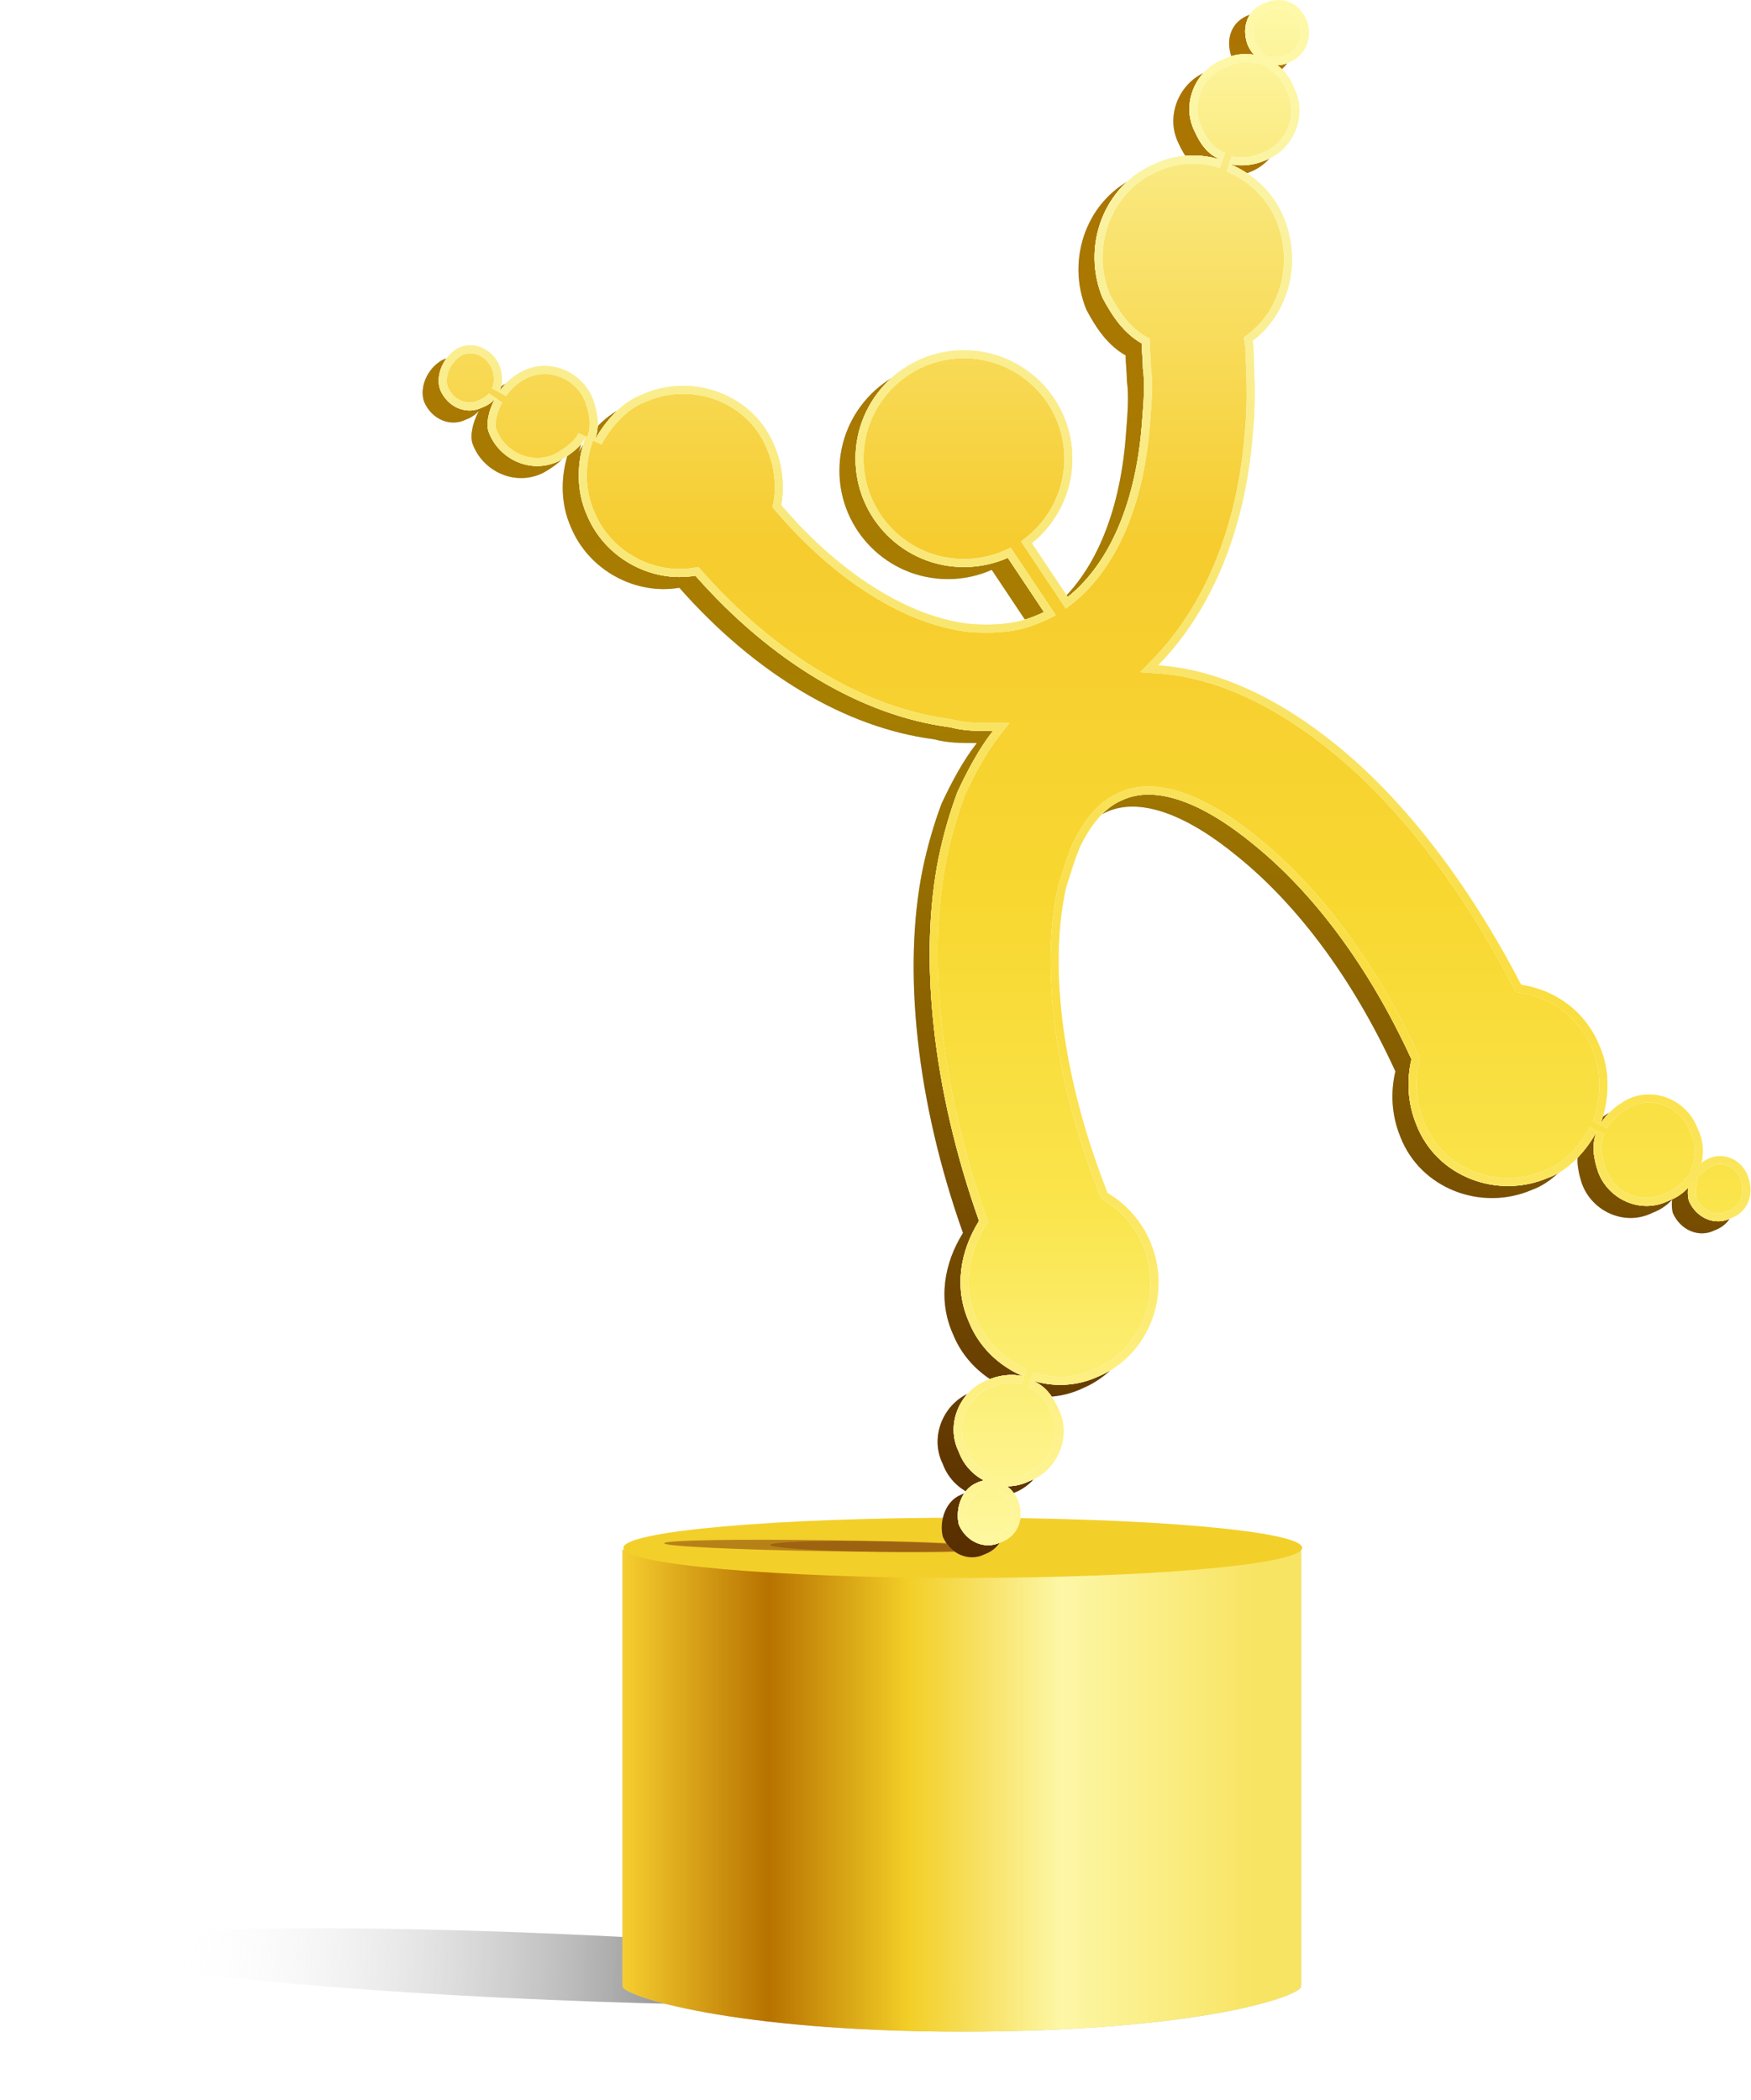<svg width="436" height="523" viewBox="0 0 436 523" fill="none" xmlns="http://www.w3.org/2000/svg">
<g filter="url(#filter0_f)">
<path d="M254.062 494.749C253.87 499.306 201.396 500.801 136.857 498.089C72.319 495.377 20.155 489.484 20.347 484.927C20.538 480.37 73.012 478.875 137.551 481.587C202.09 484.299 254.253 490.192 254.062 494.749Z" fill="url(#paint0_linear)"/>
</g>
<path fill-rule="evenodd" clip-rule="evenodd" d="M324 386H155V494.46H155.144C155.048 494.543 155 494.627 155 494.712C155 497.08 182.5 506 239.5 506C299 506 324 497.08 324 494.712C324 494.627 323.952 494.543 323.856 494.46H324V386Z" fill="#C4C4C4"/>
<path fill-rule="evenodd" clip-rule="evenodd" d="M324 386H155V494.46H155.144C155.048 494.543 155 494.627 155 494.712C155 497.08 182.5 506 239.5 506C299 506 324 497.08 324 494.712C324 494.627 323.952 494.543 323.856 494.46H324V386Z" fill="url(#paint1_linear)"/>
<path d="M324.237 385.5C324.237 389.642 286.405 393 239.737 393C193.069 393 155.237 389.642 155.237 385.5C155.237 381.358 193.069 378 239.737 378C286.405 378 324.237 381.358 324.237 385.5Z" fill="#F3CF2A"/>
<g filter="url(#filter1_f)">
<path d="M247.081 385.619C246.995 386.368 228.639 386.694 206.081 386.346C183.523 385.997 165.306 385.107 165.392 384.358C165.478 383.608 183.834 383.282 206.392 383.631C228.95 383.979 247.167 384.869 247.081 385.619Z" fill="#8E4F0C" fill-opacity="0.6"/>
</g>
<g filter="url(#filter2_f)">
<path d="M247.081 385.619C246.996 386.368 234.549 386.785 219.282 386.549C204.014 386.314 191.707 385.515 191.792 384.765C191.878 384.015 204.325 383.599 219.592 383.834C234.86 384.07 247.167 384.869 247.081 385.619Z" fill="#8E4F0C" fill-opacity="0.6"/>
</g>
<path fill-rule="evenodd" clip-rule="evenodd" d="M421.227 291.669C424.994 289.782 429.703 291.669 431.272 296.072C432.842 300.474 431.272 304.877 426.878 306.449C423.111 308.336 418.402 306.449 416.519 302.047C416.26 301.01 416.214 299.901 416.363 298.8C415.028 300.226 413.375 301.359 411.488 302.047C404.582 305.506 396.421 301.732 393.909 294.814C392.654 291.04 392.34 287.896 393.596 284.751C391.084 289.468 386.69 294.499 381.353 296.386C368.797 301.732 353.729 296.072 348.707 283.179C346.51 277.833 346.196 272.172 347.451 266.826C336.779 243.556 322.967 225.317 308.213 213.367C295.657 202.99 283.728 198.273 275.253 202.361C270.858 204.247 267.405 208.65 264.894 213.996C264.009 215.991 263.28 218.299 262.487 220.809C262.155 221.859 261.811 222.945 261.441 224.059C257.046 243.87 260.499 271.543 271.8 300.16C276.195 302.676 280.275 307.078 282.473 312.424C287.809 325.317 282.159 340.412 269.603 345.758C264.266 348.273 258.302 348.588 252.652 346.701C256.105 347.959 257.988 350.475 259.558 353.934C263.011 360.852 259.244 369.343 252.338 371.858C250.513 372.772 248.6 373.181 246.728 373.161C247.887 374.028 248.866 375.243 249.513 376.754C251.082 381.156 249.513 385.559 245.118 387.131C241.351 389.018 236.642 387.131 234.759 382.729C233.817 378.955 235.387 373.923 239.154 372.351C239.762 372.046 240.396 371.84 241.038 371.727C238.21 370.266 235.9 367.77 234.759 364.626C231.306 357.707 235.073 349.217 241.979 346.701C244.804 345.443 247.943 345.129 250.768 345.758C244.804 343.242 239.781 338.525 237.27 332.235C233.503 323.745 235.073 314.625 239.781 307.078C228.167 274.374 224.714 241.355 229.736 216.512C230.992 210.537 232.562 205.191 234.445 200.159C236.956 194.813 239.781 189.467 243.234 185.065H243.234C239.467 185.065 236.015 185.065 232.562 184.122C210.588 181.291 187.987 167.769 169.153 146.385C158.166 148.272 146.551 141.983 142.157 131.291C139.332 125.002 139.645 117.769 141.843 111.794C140.587 114.31 138.076 116.197 135.251 117.769C128.345 121.228 120.183 117.455 117.672 110.536C117.003 108.693 117.581 105.423 119.265 102.293C118.453 103.25 117.356 104.017 115.983 104.508C112.216 106.395 107.507 104.508 105.624 100.106C104.368 96.647 106.252 91.93 110.019 89.728C113.786 87.842 118.494 89.728 120.378 94.131C121.179 96.379 121.162 98.627 120.368 100.498C121.807 98.438 123.749 96.586 126.147 95.442C133.053 91.983 141.215 95.756 143.726 102.675C144.982 106.448 145.296 109.593 144.04 112.738C146.551 108.021 150.946 102.989 156.282 101.102C168.839 95.756 183.906 101.417 188.929 114.31C190.812 118.712 191.44 124.373 190.498 128.775C204.938 145.757 221.889 156.448 236.956 158.335C240.409 158.65 242.921 158.65 246.06 158.335C249.513 158.021 252.338 157.077 255.163 155.82C255.429 155.698 255.694 155.572 255.956 155.443L246.945 141.927C243.605 143.406 239.908 144.229 236.02 144.229C221.108 144.229 209.019 132.14 209.019 117.229C209.019 102.317 221.108 90.228 236.02 90.228C250.931 90.228 263.02 102.317 263.02 117.229C263.02 125.74 259.081 133.332 252.927 138.28L261.864 151.685C272.323 143.343 278.704 128.172 280.275 109.278C280.324 108.59 280.381 107.871 280.44 107.132L280.44 107.128C280.755 103.134 281.119 98.526 280.589 94.813C280.589 93.67 280.505 92.527 280.423 91.428V91.428L280.423 91.427C280.348 90.41 280.275 89.43 280.275 88.524C275.881 86.008 273.056 81.92 270.544 77.203C265.208 64.31 270.858 49.215 283.414 43.869C288.751 41.353 294.715 41.039 300.365 42.926C296.912 41.668 295.029 39.152 293.459 35.693C290.006 28.775 293.773 20.284 300.679 17.768C303.154 16.529 305.791 16.218 308.271 16.648C307.617 15.933 307.061 15.081 306.644 14.106C305.074 9.703 306.643 5.301 311.038 3.729C315.433 1.842 319.514 3.729 321.397 8.131C322.967 12.219 321.083 16.936 317.002 18.509C316.061 18.98 315.06 19.216 314.06 19.236C315.924 20.696 317.412 22.67 318.258 25.001C321.711 31.919 317.944 40.41 311.038 42.926C308.213 44.184 305.074 44.498 302.249 43.869C308.213 46.385 313.236 51.102 315.747 57.391C320.141 68.398 317.002 80.976 307.899 87.895C308.213 89.781 308.213 91.668 308.213 93.241C308.527 99.53 308.527 105.819 307.899 111.48C306.016 134.75 297.854 154.876 284.356 168.713C298.796 169.656 313.863 176.574 328.303 188.21C345.254 201.732 361.577 222.801 374.761 248.273C383.237 249.531 390.77 254.877 394.223 263.367C397.049 269.657 396.735 276.889 394.537 282.864C396.107 280.348 398.304 278.462 401.129 276.889C408.035 273.43 416.197 277.204 418.708 284.122C420.092 286.895 420.316 289.921 419.643 292.713C420.125 292.308 420.655 291.956 421.227 291.669Z" fill="#C4C4C4"/>
<path fill-rule="evenodd" clip-rule="evenodd" d="M421.227 291.669C424.994 289.782 429.703 291.669 431.272 296.072C432.842 300.474 431.272 304.877 426.878 306.449C423.111 308.336 418.402 306.449 416.519 302.047C416.26 301.01 416.214 299.901 416.363 298.8C415.028 300.226 413.375 301.359 411.488 302.047C404.582 305.506 396.421 301.732 393.909 294.814C392.654 291.04 392.34 287.896 393.596 284.751C391.084 289.468 386.69 294.499 381.353 296.386C368.797 301.732 353.729 296.072 348.707 283.179C346.51 277.833 346.196 272.172 347.451 266.826C336.779 243.556 322.967 225.317 308.213 213.367C295.657 202.99 283.728 198.273 275.253 202.361C270.858 204.247 267.405 208.65 264.894 213.996C264.009 215.991 263.28 218.299 262.487 220.809C262.155 221.859 261.811 222.945 261.441 224.059C257.046 243.87 260.499 271.543 271.8 300.16C276.195 302.676 280.275 307.078 282.473 312.424C287.809 325.317 282.159 340.412 269.603 345.758C264.266 348.273 258.302 348.588 252.652 346.701C256.105 347.959 257.988 350.475 259.558 353.934C263.011 360.852 259.244 369.343 252.338 371.858C250.513 372.772 248.6 373.181 246.728 373.161C247.887 374.028 248.866 375.243 249.513 376.754C251.082 381.156 249.513 385.559 245.118 387.131C241.351 389.018 236.642 387.131 234.759 382.729C233.817 378.955 235.387 373.923 239.154 372.351C239.762 372.046 240.396 371.84 241.038 371.727C238.21 370.266 235.9 367.77 234.759 364.626C231.306 357.707 235.073 349.217 241.979 346.701C244.804 345.443 247.943 345.129 250.768 345.758C244.804 343.242 239.781 338.525 237.27 332.235C233.503 323.745 235.073 314.625 239.781 307.078C228.167 274.374 224.714 241.355 229.736 216.512C230.992 210.537 232.562 205.191 234.445 200.159C236.956 194.813 239.781 189.467 243.234 185.065H243.234C239.467 185.065 236.015 185.065 232.562 184.122C210.588 181.291 187.987 167.769 169.153 146.385C158.166 148.272 146.551 141.983 142.157 131.291C139.332 125.002 139.645 117.769 141.843 111.794C140.587 114.31 138.076 116.197 135.251 117.769C128.345 121.228 120.183 117.455 117.672 110.536C117.003 108.693 117.581 105.423 119.265 102.293C118.453 103.25 117.356 104.017 115.983 104.508C112.216 106.395 107.507 104.508 105.624 100.106C104.368 96.647 106.252 91.93 110.019 89.728C113.786 87.842 118.494 89.728 120.378 94.131C121.179 96.379 121.162 98.627 120.368 100.498C121.807 98.438 123.749 96.586 126.147 95.442C133.053 91.983 141.215 95.756 143.726 102.675C144.982 106.448 145.296 109.593 144.04 112.738C146.551 108.021 150.946 102.989 156.282 101.102C168.839 95.756 183.906 101.417 188.929 114.31C190.812 118.712 191.44 124.373 190.498 128.775C204.938 145.757 221.889 156.448 236.956 158.335C240.409 158.65 242.921 158.65 246.06 158.335C249.513 158.021 252.338 157.077 255.163 155.82C255.429 155.698 255.694 155.572 255.956 155.443L246.945 141.927C243.605 143.406 239.908 144.229 236.02 144.229C221.108 144.229 209.019 132.14 209.019 117.229C209.019 102.317 221.108 90.228 236.02 90.228C250.931 90.228 263.02 102.317 263.02 117.229C263.02 125.74 259.081 133.332 252.927 138.28L261.864 151.685C272.323 143.343 278.704 128.172 280.275 109.278C280.324 108.59 280.381 107.871 280.44 107.132L280.44 107.128C280.755 103.134 281.119 98.526 280.589 94.813C280.589 93.67 280.505 92.527 280.423 91.428V91.428L280.423 91.427C280.348 90.41 280.275 89.43 280.275 88.524C275.881 86.008 273.056 81.92 270.544 77.203C265.208 64.31 270.858 49.215 283.414 43.869C288.751 41.353 294.715 41.039 300.365 42.926C296.912 41.668 295.029 39.152 293.459 35.693C290.006 28.775 293.773 20.284 300.679 17.768C303.154 16.529 305.791 16.218 308.271 16.648C307.617 15.933 307.061 15.081 306.644 14.106C305.074 9.703 306.643 5.301 311.038 3.729C315.433 1.842 319.514 3.729 321.397 8.131C322.967 12.219 321.083 16.936 317.002 18.509C316.061 18.98 315.06 19.216 314.06 19.236C315.924 20.696 317.412 22.67 318.258 25.001C321.711 31.919 317.944 40.41 311.038 42.926C308.213 44.184 305.074 44.498 302.249 43.869C308.213 46.385 313.236 51.102 315.747 57.391C320.141 68.398 317.002 80.976 307.899 87.895C308.213 89.781 308.213 91.668 308.213 93.241C308.527 99.53 308.527 105.819 307.899 111.48C306.016 134.75 297.854 154.876 284.356 168.713C298.796 169.656 313.863 176.574 328.303 188.21C345.254 201.732 361.577 222.801 374.761 248.273C383.237 249.531 390.77 254.877 394.223 263.367C397.049 269.657 396.735 276.889 394.537 282.864C396.107 280.348 398.304 278.462 401.129 276.889C408.035 273.43 416.197 277.204 418.708 284.122C420.092 286.895 420.316 289.921 419.643 292.713C420.125 292.308 420.655 291.956 421.227 291.669Z" fill="url(#paint2_linear)"/>
<path fill-rule="evenodd" clip-rule="evenodd" d="M425.227 288.669C428.994 286.782 433.703 288.669 435.272 293.072C436.842 297.474 435.272 301.877 430.878 303.449C427.111 305.336 422.402 303.449 420.519 299.047C420.26 298.01 420.214 296.901 420.363 295.8C419.028 297.226 417.375 298.359 415.488 299.047C408.582 302.506 400.421 298.732 397.909 291.814C396.654 288.04 396.34 284.896 397.596 281.751C395.084 286.468 390.69 291.499 385.353 293.386C372.797 298.732 357.729 293.072 352.707 280.179C350.51 274.833 350.196 269.172 351.451 263.826C340.779 240.556 326.967 222.317 312.213 210.367C299.657 199.99 287.728 195.273 279.253 199.361C274.858 201.247 271.405 205.65 268.894 210.996C268.009 212.991 267.28 215.299 266.487 217.809C266.155 218.859 265.811 219.945 265.441 221.059C261.046 240.87 264.499 268.543 275.8 297.16C280.195 299.676 284.275 304.078 286.473 309.424C291.809 322.317 286.159 337.412 273.603 342.758C268.266 345.273 262.302 345.588 256.652 343.701C260.105 344.959 261.988 347.475 263.558 350.934C267.011 357.852 263.244 366.343 256.338 368.858C254.513 369.772 252.6 370.181 250.728 370.161C251.887 371.028 252.866 372.243 253.513 373.754C255.082 378.156 253.513 382.559 249.118 384.131C245.351 386.018 240.642 384.131 238.759 379.729C237.817 375.955 239.387 370.923 243.154 369.351C243.762 369.046 244.396 368.84 245.038 368.727C242.21 367.266 239.9 364.77 238.759 361.626C235.306 354.707 239.073 346.217 245.979 343.701C248.804 342.443 251.943 342.129 254.768 342.758C248.804 340.242 243.781 335.525 241.27 329.235C237.503 320.745 239.073 311.625 243.781 304.078C232.167 271.374 228.714 238.355 233.736 213.512C234.992 207.537 236.562 202.191 238.445 197.159C240.956 191.813 243.781 186.467 247.234 182.065H247.234C243.467 182.065 240.015 182.065 236.562 181.122C214.588 178.291 191.987 164.769 173.153 143.385C162.166 145.272 150.551 138.983 146.157 128.291C143.332 122.002 143.645 114.769 145.843 108.794C144.587 111.31 142.076 113.197 139.251 114.769C132.345 118.228 124.183 114.455 121.672 107.536C121.003 105.693 121.581 102.423 123.265 99.293C122.453 100.25 121.356 101.017 119.983 101.508C116.216 103.395 111.507 101.508 109.624 97.106C108.368 93.647 110.252 88.93 114.019 86.728C117.786 84.842 122.494 86.728 124.378 91.131C125.179 93.379 125.162 95.627 124.368 97.498C125.807 95.438 127.749 93.586 130.147 92.442C137.053 88.983 145.215 92.756 147.726 99.675C148.982 103.448 149.296 106.593 148.04 109.738C150.551 105.021 154.946 99.989 160.282 98.102C172.839 92.756 187.906 98.417 192.929 111.31C194.812 115.712 195.44 121.373 194.498 125.775C208.938 142.757 225.889 153.448 240.956 155.335C244.409 155.65 246.921 155.65 250.06 155.335C253.513 155.021 256.338 154.077 259.163 152.82C259.429 152.698 259.694 152.572 259.956 152.443L250.945 138.927C247.605 140.406 243.908 141.229 240.02 141.229C225.108 141.229 213.019 129.14 213.019 114.229C213.019 99.317 225.108 87.228 240.02 87.228C254.931 87.228 267.02 99.317 267.02 114.229C267.02 122.74 263.081 130.332 256.927 135.28L265.864 148.685C276.323 140.343 282.704 125.172 284.275 106.278C284.324 105.59 284.381 104.871 284.44 104.132L284.44 104.128C284.755 100.134 285.119 95.526 284.589 91.813C284.589 90.67 284.505 89.527 284.423 88.428V88.428L284.423 88.427C284.348 87.41 284.275 86.43 284.275 85.524C279.881 83.008 277.056 78.92 274.544 74.203C269.208 61.31 274.858 46.215 287.414 40.869C292.751 38.353 298.715 38.039 304.365 39.926C300.912 38.668 299.029 36.152 297.459 32.693C294.006 25.775 297.773 17.284 304.679 14.768C307.154 13.529 309.791 13.218 312.271 13.648C311.617 12.933 311.061 12.081 310.644 11.106C309.074 6.703 310.643 2.301 315.038 0.729C319.433 -1.158 323.514 0.729 325.397 5.131C326.967 9.219 325.083 13.936 321.002 15.508C320.061 15.98 319.06 16.216 318.06 16.236C319.924 17.696 321.412 19.67 322.258 22.001C325.711 28.919 321.944 37.41 315.038 39.926C312.213 41.184 309.074 41.498 306.249 40.869C312.213 43.385 317.236 48.102 319.747 54.391C324.141 65.398 321.002 77.976 311.899 84.895C312.213 86.781 312.213 88.668 312.213 90.241C312.527 96.53 312.527 102.819 311.899 108.48C310.016 131.75 301.854 151.876 288.356 165.713C302.796 166.656 317.863 173.574 332.303 185.21C349.254 198.732 365.577 219.801 378.761 245.273C387.237 246.531 394.77 251.877 398.223 260.367C401.049 266.657 400.735 273.889 398.537 279.864C400.107 277.348 402.304 275.462 405.129 273.889C412.035 270.43 420.197 274.204 422.708 281.122C424.092 283.895 424.316 286.921 423.643 289.713C424.125 289.308 424.655 288.956 425.227 288.669Z" fill="white"/>
<path fill-rule="evenodd" clip-rule="evenodd" d="M425.227 288.669C428.994 286.782 433.703 288.669 435.272 293.072C436.842 297.474 435.272 301.877 430.878 303.449C427.111 305.336 422.402 303.449 420.519 299.047C420.26 298.01 420.214 296.901 420.363 295.8C419.028 297.226 417.375 298.359 415.488 299.047C408.582 302.506 400.421 298.732 397.909 291.814C396.654 288.04 396.34 284.896 397.596 281.751C395.084 286.468 390.69 291.499 385.353 293.386C372.797 298.732 357.729 293.072 352.707 280.179C350.51 274.833 350.196 269.172 351.451 263.826C340.779 240.556 326.967 222.317 312.213 210.367C299.657 199.99 287.728 195.273 279.253 199.361C274.858 201.247 271.405 205.65 268.894 210.996C268.009 212.991 267.28 215.299 266.487 217.809C266.155 218.859 265.811 219.945 265.441 221.059C261.046 240.87 264.499 268.543 275.8 297.16C280.195 299.676 284.275 304.078 286.473 309.424C291.809 322.317 286.159 337.412 273.603 342.758C268.266 345.273 262.302 345.588 256.652 343.701C260.105 344.959 261.988 347.475 263.558 350.934C267.011 357.852 263.244 366.343 256.338 368.858C254.513 369.772 252.6 370.181 250.728 370.161C251.887 371.028 252.866 372.243 253.513 373.754C255.082 378.156 253.513 382.559 249.118 384.131C245.351 386.018 240.642 384.131 238.759 379.729C237.817 375.955 239.387 370.923 243.154 369.351C243.762 369.046 244.396 368.84 245.038 368.727C242.21 367.266 239.9 364.77 238.759 361.626C235.306 354.707 239.073 346.217 245.979 343.701C248.804 342.443 251.943 342.129 254.768 342.758C248.804 340.242 243.781 335.525 241.27 329.235C237.503 320.745 239.073 311.625 243.781 304.078C232.167 271.374 228.714 238.355 233.736 213.512C234.992 207.537 236.562 202.191 238.445 197.159C240.956 191.813 243.781 186.467 247.234 182.065H247.234C243.467 182.065 240.015 182.065 236.562 181.122C214.588 178.291 191.987 164.769 173.153 143.385C162.166 145.272 150.551 138.983 146.157 128.291C143.332 122.002 143.645 114.769 145.843 108.794C144.587 111.31 142.076 113.197 139.251 114.769C132.345 118.228 124.183 114.455 121.672 107.536C121.003 105.693 121.581 102.423 123.265 99.293C122.453 100.25 121.356 101.017 119.983 101.508C116.216 103.395 111.507 101.508 109.624 97.106C108.368 93.647 110.252 88.93 114.019 86.728C117.786 84.842 122.494 86.728 124.378 91.131C125.179 93.379 125.162 95.627 124.368 97.498C125.807 95.438 127.749 93.586 130.147 92.442C137.053 88.983 145.215 92.756 147.726 99.675C148.982 103.448 149.296 106.593 148.04 109.738C150.551 105.021 154.946 99.989 160.282 98.102C172.839 92.756 187.906 98.417 192.929 111.31C194.812 115.712 195.44 121.373 194.498 125.775C208.938 142.757 225.889 153.448 240.956 155.335C244.409 155.65 246.921 155.65 250.06 155.335C253.513 155.021 256.338 154.077 259.163 152.82C259.429 152.698 259.694 152.572 259.956 152.443L250.945 138.927C247.605 140.406 243.908 141.229 240.02 141.229C225.108 141.229 213.019 129.14 213.019 114.229C213.019 99.317 225.108 87.228 240.02 87.228C254.931 87.228 267.02 99.317 267.02 114.229C267.02 122.74 263.081 130.332 256.927 135.28L265.864 148.685C276.323 140.343 282.704 125.172 284.275 106.278C284.324 105.59 284.381 104.871 284.44 104.132L284.44 104.128C284.755 100.134 285.119 95.526 284.589 91.813C284.589 90.67 284.505 89.527 284.423 88.428V88.428L284.423 88.427C284.348 87.41 284.275 86.43 284.275 85.524C279.881 83.008 277.056 78.92 274.544 74.203C269.208 61.31 274.858 46.215 287.414 40.869C292.751 38.353 298.715 38.039 304.365 39.926C300.912 38.668 299.029 36.152 297.459 32.693C294.006 25.775 297.773 17.284 304.679 14.768C307.154 13.529 309.791 13.218 312.271 13.648C311.617 12.933 311.061 12.081 310.644 11.106C309.074 6.703 310.643 2.301 315.038 0.729C319.433 -1.158 323.514 0.729 325.397 5.131C326.967 9.219 325.083 13.936 321.002 15.508C320.061 15.98 319.06 16.216 318.06 16.236C319.924 17.696 321.412 19.67 322.258 22.001C325.711 28.919 321.944 37.41 315.038 39.926C312.213 41.184 309.074 41.498 306.249 40.869C312.213 43.385 317.236 48.102 319.747 54.391C324.141 65.398 321.002 77.976 311.899 84.895C312.213 86.781 312.213 88.668 312.213 90.241C312.527 96.53 312.527 102.819 311.899 108.48C310.016 131.75 301.854 151.876 288.356 165.713C302.796 166.656 317.863 173.574 332.303 185.21C349.254 198.732 365.577 219.801 378.761 245.273C387.237 246.531 394.77 251.877 398.223 260.367C401.049 266.657 400.735 273.889 398.537 279.864C400.107 277.348 402.304 275.462 405.129 273.889C412.035 270.43 420.197 274.204 422.708 281.122C424.092 283.895 424.316 286.921 423.643 289.713C424.125 289.308 424.655 288.956 425.227 288.669Z" fill="url(#paint3_linear)"/>
<path fill-rule="evenodd" clip-rule="evenodd" d="M430.09 301.607L430.204 301.566C431.881 300.966 432.932 299.874 433.457 298.573C433.993 297.244 434.034 295.554 433.388 293.743C432.194 290.392 428.741 289.146 426.123 290.457C425.696 290.671 425.297 290.936 424.928 291.245L422.748 293.073L422.345 296.067C422.235 296.885 422.263 297.682 422.423 298.409C423.958 301.799 427.433 302.938 429.982 301.661L430.09 301.607ZM420.519 299.047C420.474 298.866 420.435 298.684 420.403 298.5C420.25 297.625 420.24 296.71 420.363 295.8C419.739 296.466 419.046 297.068 418.293 297.591C417.433 298.187 416.494 298.68 415.488 299.047C408.582 302.506 400.421 298.732 397.909 291.814C397.301 289.987 396.914 288.307 396.819 286.703C396.718 284.995 396.948 283.373 397.596 281.751C396.829 283.191 395.887 284.66 394.797 286.06C392.314 289.246 389.061 292.075 385.353 293.386C372.797 298.732 357.729 293.072 352.707 280.179C350.51 274.833 350.196 269.172 351.451 263.826C340.779 240.556 326.967 222.317 312.213 210.367C299.657 199.99 287.728 195.273 279.253 199.361C274.858 201.247 271.405 205.65 268.894 210.996C268.009 212.991 267.28 215.299 266.487 217.809C266.155 218.859 265.811 219.945 265.441 221.059C261.046 240.87 264.499 268.543 275.8 297.16C280.195 299.676 284.275 304.078 286.473 309.424C291.809 322.317 286.159 337.412 273.603 342.758C269.927 344.491 265.953 345.179 261.989 344.823C260.198 344.662 258.41 344.288 256.652 343.701C258.489 344.37 259.883 345.396 261.021 346.731C262.021 347.904 262.823 349.316 263.558 350.934C267.011 357.852 263.244 366.343 256.338 368.858C255.374 369.341 254.386 369.683 253.392 369.895C252.504 370.085 251.611 370.171 250.728 370.161C251.415 370.675 252.039 371.311 252.568 372.059C252.931 372.572 253.249 373.138 253.513 373.754C255.082 378.156 253.513 382.559 249.118 384.131C245.351 386.018 240.642 384.131 238.759 379.729C237.864 376.142 239.237 371.419 242.61 369.61C242.786 369.515 242.967 369.429 243.154 369.351C243.762 369.046 244.396 368.84 245.038 368.727C244.261 368.326 243.524 367.846 242.839 367.297C241.03 365.846 239.587 363.907 238.759 361.626C235.306 354.707 239.073 346.217 245.979 343.701C247.29 343.117 248.668 342.737 250.052 342.559C251.65 342.354 253.254 342.42 254.768 342.758C253.294 342.136 251.876 341.379 250.541 340.497C246.474 337.813 243.161 333.97 241.27 329.235C237.503 320.745 239.073 311.625 243.781 304.078C232.167 271.374 228.714 238.355 233.736 213.512C234.992 207.537 236.562 202.191 238.445 197.159C240.587 192.599 242.958 188.038 245.752 184.063C246.233 183.379 246.727 182.712 247.234 182.065C247.234 182.065 247.234 182.065 247.234 182.065C246.386 182.065 245.553 182.065 244.733 182.054C241.912 182.017 239.237 181.852 236.562 181.122C214.588 178.291 191.987 164.769 173.153 143.385C162.166 145.272 150.551 138.983 146.157 128.291C144.049 123.598 143.688 118.381 144.554 113.552C144.848 111.909 145.285 110.311 145.843 108.794C145.141 110.201 144.046 111.411 142.724 112.479C141.681 113.321 140.496 114.076 139.251 114.769C132.345 118.228 124.183 114.455 121.672 107.536C121.262 106.407 121.321 104.74 121.815 102.899C122.127 101.736 122.613 100.504 123.265 99.293C122.489 100.207 121.453 100.948 120.165 101.441C120.105 101.464 120.044 101.487 119.983 101.508C116.216 103.395 111.507 101.508 109.624 97.106C108.368 93.647 110.252 88.93 114.019 86.728C117.786 84.842 122.494 86.728 124.378 91.131C124.688 92.001 124.875 92.872 124.943 93.72C125.049 95.063 124.855 96.351 124.368 97.498C125.106 96.442 125.975 95.442 126.97 94.562C127.917 93.726 128.978 93 130.147 92.442C137.053 88.983 145.215 92.756 147.726 99.675C148.334 101.502 148.721 103.182 148.817 104.786C148.918 106.494 148.688 108.116 148.04 109.738C148.807 108.298 149.748 106.829 150.839 105.429C153.322 102.242 156.575 99.413 160.282 98.102C172.839 92.756 187.906 98.417 192.929 111.31C194.812 115.712 195.44 121.373 194.498 125.775C208.938 142.757 225.889 153.448 240.956 155.335C244.409 155.65 246.921 155.65 250.06 155.335C253.083 155.06 255.624 154.303 258.106 153.274C258.459 153.128 258.811 152.976 259.163 152.82C259.429 152.698 259.694 152.572 259.956 152.443L250.945 138.927C247.605 140.406 243.908 141.229 240.02 141.229C225.108 141.229 213.019 129.14 213.019 114.229C213.019 99.317 225.108 87.228 240.02 87.228C254.931 87.228 267.02 99.317 267.02 114.229C267.02 122.74 263.081 130.332 256.927 135.28L265.864 148.685C266.386 148.269 266.898 147.835 267.4 147.385C276.949 138.818 282.782 124.228 284.275 106.278C284.324 105.59 284.381 104.871 284.44 104.132L284.44 104.128C284.755 100.134 285.119 95.526 284.589 91.813C284.589 90.67 284.505 89.527 284.423 88.428L284.423 88.427C284.348 87.41 284.275 86.43 284.275 85.524C279.881 83.008 277.056 78.92 274.544 74.203C269.208 61.31 274.858 46.215 287.414 40.869C291.09 39.136 295.064 38.448 299.028 38.804C300.819 38.965 302.607 39.339 304.365 39.926C302.527 39.256 301.134 38.23 299.996 36.896C298.996 35.723 298.194 34.311 297.459 32.693C294.006 25.775 297.773 17.284 304.679 14.768C306.292 13.961 307.973 13.547 309.635 13.476C310.524 13.438 311.407 13.498 312.271 13.648C311.702 13.026 311.207 12.301 310.813 11.48C310.754 11.358 310.698 11.233 310.644 11.106C309.074 6.703 310.643 2.301 315.038 0.729C319.433 -1.158 323.514 0.729 325.397 5.131C326.967 9.219 325.083 13.936 321.002 15.508C320.842 15.589 320.68 15.662 320.516 15.729C319.719 16.054 318.89 16.219 318.06 16.236C318.733 16.763 319.356 17.357 319.919 18.01C320.915 19.168 321.717 20.512 322.258 22.001C325.711 28.919 321.944 37.41 315.038 39.926C313.727 40.51 312.349 40.89 310.965 41.068C309.367 41.272 307.763 41.206 306.249 40.869C307.723 41.491 309.14 42.248 310.476 43.129C314.543 45.814 317.856 49.657 319.747 54.391C324.141 65.398 321.002 77.976 311.899 84.895C312.213 86.781 312.213 88.668 312.213 90.241C312.527 96.53 312.527 102.819 311.899 108.48C310.099 130.725 302.561 150.096 290.11 163.847C289.536 164.481 288.951 165.103 288.356 165.713C289.203 165.768 290.052 165.844 290.903 165.94C304.561 167.484 318.71 174.257 332.303 185.21C349.254 198.732 365.577 219.801 378.761 245.273C387.237 246.531 394.77 251.877 398.223 260.367C400.351 265.103 400.698 270.373 399.802 275.239C399.508 276.835 399.08 278.388 398.537 279.864C399.386 278.504 400.418 277.327 401.635 276.285C402.667 275.4 403.832 274.611 405.129 273.889C412.035 270.43 420.197 274.204 422.708 281.122C423.661 283.032 424.064 285.062 424.003 287.053C423.975 287.953 423.853 288.844 423.643 289.713C424.125 289.308 424.655 288.956 425.227 288.669C425.452 288.557 425.679 288.458 425.91 288.372C429.544 287.016 433.796 288.931 435.272 293.072C436.842 297.474 435.272 301.877 430.878 303.449C427.111 305.336 422.402 303.449 420.519 299.047ZM406.063 275.658C403.476 277.105 401.576 278.772 400.234 280.923L396.66 279.174C398.713 273.591 398.97 266.911 396.399 261.187L396.384 261.154L396.371 261.121C393.205 253.335 386.298 248.413 378.468 247.251L377.455 247.101L376.985 246.192C363.891 220.895 347.73 200.074 331.056 186.773L331.048 186.767C316.814 175.297 302.128 168.617 288.226 167.708L283.891 167.425L286.925 164.316C300.026 150.886 308.051 131.237 309.906 108.318L309.908 108.289L309.911 108.259C310.523 102.747 310.527 96.575 310.216 90.34L310.213 90.29V90.241C310.213 88.649 310.209 86.922 309.926 85.223L309.728 84.032L310.689 83.302C319.022 76.97 321.977 65.37 317.889 55.133C315.595 49.386 310.99 45.04 305.472 42.712L306.683 38.917C309.076 39.45 311.778 39.188 314.225 38.099L314.288 38.071L314.354 38.047C320.194 35.919 323.362 28.691 320.469 22.894L320.417 22.792L320.378 22.684C319.666 20.721 318.41 19.051 316.826 17.81L314.626 16.087L311.929 15.619C309.85 15.258 307.65 15.518 305.575 16.557L305.472 16.608L305.364 16.648C299.524 18.775 296.356 26.003 299.249 31.8L299.265 31.833L299.281 31.867C300.747 35.099 302.32 37.052 305.05 38.047L303.732 41.823C298.558 40.095 293.127 40.387 288.267 42.678L288.233 42.694L288.198 42.709C276.756 47.581 271.468 61.41 276.356 73.35C278.806 77.936 281.402 81.574 285.269 83.788L286.275 84.364V85.524C286.275 86.343 286.341 87.245 286.418 88.279L286.419 88.294L286.42 88.31L286.42 88.312C286.497 89.349 286.582 90.503 286.589 91.671C287.121 95.578 286.749 100.297 286.444 104.156L286.434 104.282L286.434 104.285L286.433 104.289C286.375 105.03 286.319 105.741 286.27 106.421L286.269 106.432L286.268 106.444C284.673 125.621 278.172 141.427 267.111 150.249L265.408 151.607L254.249 134.868L255.674 133.722C261.376 129.136 265.02 122.109 265.02 114.229C265.02 100.421 253.827 89.228 240.02 89.228C226.212 89.228 215.019 100.421 215.019 114.229C215.019 128.036 226.212 139.229 240.02 139.229C243.624 139.229 247.045 138.467 250.135 137.098L251.675 136.416L262.885 153.232L260.838 154.238C260.559 154.375 260.278 154.509 259.995 154.638L259.986 154.642L259.976 154.647C257.026 155.96 253.984 156.985 250.249 157.326C246.976 157.654 244.339 157.652 240.775 157.327L240.741 157.324L240.708 157.32C224.963 155.348 207.596 144.266 192.974 127.071L192.336 126.32L192.542 125.357C193.391 121.391 192.824 116.151 191.09 112.097L191.077 112.066L191.065 112.036C186.482 100.272 172.661 95.006 161.066 99.942L161.008 99.967L160.949 99.988C156.268 101.643 152.193 106.193 149.806 110.677L147.65 109.677C145.661 115.22 145.439 121.813 147.981 127.472L147.994 127.501L148.007 127.531C152.046 137.358 162.752 143.142 172.814 141.414L173.915 141.225L174.653 142.064C193.265 163.195 215.455 176.386 236.817 179.138L236.955 179.156L237.089 179.192C240.24 180.053 243.422 180.065 247.234 180.065H251.345L248.808 183.299C245.513 187.501 242.774 192.653 240.29 197.936C238.456 202.847 236.924 208.07 235.695 213.916C230.766 238.307 234.137 270.944 245.666 303.409L245.989 304.318L245.478 305.137C241.04 312.251 239.657 320.668 243.098 328.424L243.114 328.459L243.128 328.494C245.422 334.241 250.027 338.587 255.545 340.915L254.334 344.71C251.941 344.177 249.239 344.439 246.792 345.528L246.729 345.556L246.663 345.58C240.823 347.708 237.655 354.936 240.548 360.732L240.6 360.835L240.639 360.943C241.6 363.591 243.551 365.708 245.956 366.95L248.246 368.134L250.75 368.161C252.312 368.178 253.909 367.838 255.442 367.07L255.545 367.019L255.653 366.979C261.493 364.852 264.661 357.623 261.768 351.827L261.752 351.794L261.736 351.76C260.27 348.528 258.697 346.575 255.967 345.58L257.285 341.804C262.459 343.532 267.89 343.24 272.75 340.949L272.784 340.932L272.819 340.917C284.289 336.034 289.575 322.148 284.625 310.189L284.623 310.184C282.599 305.26 278.825 301.196 274.806 298.896L274.197 298.547L273.94 297.894C262.552 269.057 258.978 240.96 263.488 220.626L263.511 220.525L263.543 220.427C263.908 219.331 264.247 218.259 264.579 217.206L264.601 217.137C265.378 214.679 266.135 212.282 267.066 210.185L267.075 210.165L267.084 210.146C269.672 204.635 273.389 199.719 278.424 197.54C283.293 195.208 288.968 195.486 294.864 197.552C300.773 199.621 307.097 203.545 313.478 208.818C328.515 220.999 342.497 239.505 353.269 262.993L353.555 263.616L353.398 264.284C352.233 269.247 352.527 274.48 354.557 279.418L354.564 279.435L354.571 279.453C359.153 291.217 372.974 296.483 384.57 291.546L384.627 291.522L384.687 291.501C389.367 289.846 393.443 285.296 395.83 280.811L399.453 282.493C398.447 285.011 398.624 287.616 399.799 291.156C401.946 297.029 408.853 300.133 414.593 297.258L414.695 297.207L414.804 297.167C416.377 296.594 417.769 295.644 418.903 294.433L420.984 292.211L421.699 289.244C422.271 286.871 422.075 284.332 420.919 282.015L420.867 281.912L420.828 281.804C418.695 275.929 411.804 272.813 406.063 275.658ZM247.586 370.308L249.53 371.762C250.389 372.405 251.139 373.318 251.649 374.484C252.273 376.272 252.228 377.94 251.697 379.255C251.172 380.556 250.121 381.648 248.444 382.248L248.33 382.289L248.222 382.343C245.673 383.62 242.198 382.481 240.663 379.09C240.343 377.658 240.471 375.947 241.056 374.436C241.66 372.874 242.67 371.72 243.924 371.197L243.988 371.17L244.049 371.139C244.483 370.922 244.932 370.776 245.385 370.696L247.586 370.308ZM146.241 108.846L144.053 107.901C143.083 109.845 141.039 111.48 138.317 113C132.577 115.846 125.685 112.73 123.552 106.854C123.389 106.406 123.313 105.532 123.552 104.268C123.782 103.048 124.272 101.642 125.026 100.24L121.739 97.999C121.168 98.673 120.371 99.246 119.309 99.625L119.195 99.666L119.087 99.72C116.514 101.009 112.999 99.837 111.486 96.373C110.656 93.985 111.954 90.288 114.971 88.489C117.538 87.246 121.012 88.425 122.514 91.861C123.152 93.688 123.09 95.389 122.527 96.717L126.008 98.643C127.293 96.803 128.986 95.212 131.009 94.247L131.026 94.239L131.043 94.23C136.783 91.355 143.689 94.46 145.837 100.332C146.989 103.803 147.181 106.373 146.241 108.846ZM315.563 14.284L318.02 14.236C318.73 14.222 319.437 14.056 320.107 13.72L320.193 13.677L320.283 13.642C323.24 12.503 324.726 9.017 323.543 5.882C322.766 4.086 321.612 2.95 320.361 2.405C319.118 1.864 317.577 1.815 315.827 2.566L315.77 2.591L315.712 2.612C314.035 3.212 312.984 4.303 312.459 5.604C311.928 6.919 311.883 8.588 312.507 10.376C312.833 11.123 313.258 11.765 313.746 12.298L315.563 14.284Z" fill="white"/>
<path fill-rule="evenodd" clip-rule="evenodd" d="M430.09 301.607L430.204 301.566C431.881 300.966 432.932 299.874 433.457 298.573C433.993 297.244 434.034 295.554 433.388 293.743C432.194 290.392 428.741 289.146 426.123 290.457C425.696 290.671 425.297 290.936 424.928 291.245L422.748 293.073L422.345 296.067C422.235 296.885 422.263 297.682 422.423 298.409C423.958 301.799 427.433 302.938 429.982 301.661L430.09 301.607ZM420.519 299.047C420.474 298.866 420.435 298.684 420.403 298.5C420.25 297.625 420.24 296.71 420.363 295.8C419.739 296.466 419.046 297.068 418.293 297.591C417.433 298.187 416.494 298.68 415.488 299.047C408.582 302.506 400.421 298.732 397.909 291.814C397.301 289.987 396.914 288.307 396.819 286.703C396.718 284.995 396.948 283.373 397.596 281.751C396.829 283.191 395.887 284.66 394.797 286.06C392.314 289.246 389.061 292.075 385.353 293.386C372.797 298.732 357.729 293.072 352.707 280.179C350.51 274.833 350.196 269.172 351.451 263.826C340.779 240.556 326.967 222.317 312.213 210.367C299.657 199.99 287.728 195.273 279.253 199.361C274.858 201.247 271.405 205.65 268.894 210.996C268.009 212.991 267.28 215.299 266.487 217.809C266.155 218.859 265.811 219.945 265.441 221.059C261.046 240.87 264.499 268.543 275.8 297.16C280.195 299.676 284.275 304.078 286.473 309.424C291.809 322.317 286.159 337.412 273.603 342.758C269.927 344.491 265.953 345.179 261.989 344.823C260.198 344.662 258.41 344.288 256.652 343.701C258.489 344.37 259.883 345.396 261.021 346.731C262.021 347.904 262.823 349.316 263.558 350.934C267.011 357.852 263.244 366.343 256.338 368.858C255.374 369.341 254.386 369.683 253.392 369.895C252.504 370.085 251.611 370.171 250.728 370.161C251.415 370.675 252.039 371.311 252.568 372.059C252.931 372.572 253.249 373.138 253.513 373.754C255.082 378.156 253.513 382.559 249.118 384.131C245.351 386.018 240.642 384.131 238.759 379.729C237.864 376.142 239.237 371.419 242.61 369.61C242.786 369.515 242.967 369.429 243.154 369.351C243.762 369.046 244.396 368.84 245.038 368.727C244.261 368.326 243.524 367.846 242.839 367.297C241.03 365.846 239.587 363.907 238.759 361.626C235.306 354.707 239.073 346.217 245.979 343.701C247.29 343.117 248.668 342.737 250.052 342.559C251.65 342.354 253.254 342.42 254.768 342.758C253.294 342.136 251.876 341.379 250.541 340.497C246.474 337.813 243.161 333.97 241.27 329.235C237.503 320.745 239.073 311.625 243.781 304.078C232.167 271.374 228.714 238.355 233.736 213.512C234.992 207.537 236.562 202.191 238.445 197.159C240.587 192.599 242.958 188.038 245.752 184.063C246.233 183.379 246.727 182.712 247.234 182.065C247.234 182.065 247.234 182.065 247.234 182.065C246.386 182.065 245.553 182.065 244.733 182.054C241.912 182.017 239.237 181.852 236.562 181.122C214.588 178.291 191.987 164.769 173.153 143.385C162.166 145.272 150.551 138.983 146.157 128.291C144.049 123.598 143.688 118.381 144.554 113.552C144.848 111.909 145.285 110.311 145.843 108.794C145.141 110.201 144.046 111.411 142.724 112.479C141.681 113.321 140.496 114.076 139.251 114.769C132.345 118.228 124.183 114.455 121.672 107.536C121.262 106.407 121.321 104.74 121.815 102.899C122.127 101.736 122.613 100.504 123.265 99.293C122.489 100.207 121.453 100.948 120.165 101.441C120.105 101.464 120.044 101.487 119.983 101.508C116.216 103.395 111.507 101.508 109.624 97.106C108.368 93.647 110.252 88.93 114.019 86.728C117.786 84.842 122.494 86.728 124.378 91.131C124.688 92.001 124.875 92.872 124.943 93.72C125.049 95.063 124.855 96.351 124.368 97.498C125.106 96.442 125.975 95.442 126.97 94.562C127.917 93.726 128.978 93 130.147 92.442C137.053 88.983 145.215 92.756 147.726 99.675C148.334 101.502 148.721 103.182 148.817 104.786C148.918 106.494 148.688 108.116 148.04 109.738C148.807 108.298 149.748 106.829 150.839 105.429C153.322 102.242 156.575 99.413 160.282 98.102C172.839 92.756 187.906 98.417 192.929 111.31C194.812 115.712 195.44 121.373 194.498 125.775C208.938 142.757 225.889 153.448 240.956 155.335C244.409 155.65 246.921 155.65 250.06 155.335C253.083 155.06 255.624 154.303 258.106 153.274C258.459 153.128 258.811 152.976 259.163 152.82C259.429 152.698 259.694 152.572 259.956 152.443L250.945 138.927C247.605 140.406 243.908 141.229 240.02 141.229C225.108 141.229 213.019 129.14 213.019 114.229C213.019 99.317 225.108 87.228 240.02 87.228C254.931 87.228 267.02 99.317 267.02 114.229C267.02 122.74 263.081 130.332 256.927 135.28L265.864 148.685C266.386 148.269 266.898 147.835 267.4 147.385C276.949 138.818 282.782 124.228 284.275 106.278C284.324 105.59 284.381 104.871 284.44 104.132L284.44 104.128C284.755 100.134 285.119 95.526 284.589 91.813C284.589 90.67 284.505 89.527 284.423 88.428L284.423 88.427C284.348 87.41 284.275 86.43 284.275 85.524C279.881 83.008 277.056 78.92 274.544 74.203C269.208 61.31 274.858 46.215 287.414 40.869C291.09 39.136 295.064 38.448 299.028 38.804C300.819 38.965 302.607 39.339 304.365 39.926C302.527 39.256 301.134 38.23 299.996 36.896C298.996 35.723 298.194 34.311 297.459 32.693C294.006 25.775 297.773 17.284 304.679 14.768C306.292 13.961 307.973 13.547 309.635 13.476C310.524 13.438 311.407 13.498 312.271 13.648C311.702 13.026 311.207 12.301 310.813 11.48C310.754 11.358 310.698 11.233 310.644 11.106C309.074 6.703 310.643 2.301 315.038 0.729C319.433 -1.158 323.514 0.729 325.397 5.131C326.967 9.219 325.083 13.936 321.002 15.508C320.842 15.589 320.68 15.662 320.516 15.729C319.719 16.054 318.89 16.219 318.06 16.236C318.733 16.763 319.356 17.357 319.919 18.01C320.915 19.168 321.717 20.512 322.258 22.001C325.711 28.919 321.944 37.41 315.038 39.926C313.727 40.51 312.349 40.89 310.965 41.068C309.367 41.272 307.763 41.206 306.249 40.869C307.723 41.491 309.14 42.248 310.476 43.129C314.543 45.814 317.856 49.657 319.747 54.391C324.141 65.398 321.002 77.976 311.899 84.895C312.213 86.781 312.213 88.668 312.213 90.241C312.527 96.53 312.527 102.819 311.899 108.48C310.099 130.725 302.561 150.096 290.11 163.847C289.536 164.481 288.951 165.103 288.356 165.713C289.203 165.768 290.052 165.844 290.903 165.94C304.561 167.484 318.71 174.257 332.303 185.21C349.254 198.732 365.577 219.801 378.761 245.273C387.237 246.531 394.77 251.877 398.223 260.367C400.351 265.103 400.698 270.373 399.802 275.239C399.508 276.835 399.08 278.388 398.537 279.864C399.386 278.504 400.418 277.327 401.635 276.285C402.667 275.4 403.832 274.611 405.129 273.889C412.035 270.43 420.197 274.204 422.708 281.122C423.661 283.032 424.064 285.062 424.003 287.053C423.975 287.953 423.853 288.844 423.643 289.713C424.125 289.308 424.655 288.956 425.227 288.669C425.452 288.557 425.679 288.458 425.91 288.372C429.544 287.016 433.796 288.931 435.272 293.072C436.842 297.474 435.272 301.877 430.878 303.449C427.111 305.336 422.402 303.449 420.519 299.047ZM406.063 275.658C403.476 277.105 401.576 278.772 400.234 280.923L396.66 279.174C398.713 273.591 398.97 266.911 396.399 261.187L396.384 261.154L396.371 261.121C393.205 253.335 386.298 248.413 378.468 247.251L377.455 247.101L376.985 246.192C363.891 220.895 347.73 200.074 331.056 186.773L331.048 186.767C316.814 175.297 302.128 168.617 288.226 167.708L283.891 167.425L286.925 164.316C300.026 150.886 308.051 131.237 309.906 108.318L309.908 108.289L309.911 108.259C310.523 102.747 310.527 96.575 310.216 90.34L310.213 90.29V90.241C310.213 88.649 310.209 86.922 309.926 85.223L309.728 84.032L310.689 83.302C319.022 76.97 321.977 65.37 317.889 55.133C315.595 49.386 310.99 45.04 305.472 42.712L306.683 38.917C309.076 39.45 311.778 39.188 314.225 38.099L314.288 38.071L314.354 38.047C320.194 35.919 323.362 28.691 320.469 22.894L320.417 22.792L320.378 22.684C319.666 20.721 318.41 19.051 316.826 17.81L314.626 16.087L311.929 15.619C309.85 15.258 307.65 15.518 305.575 16.557L305.472 16.608L305.364 16.648C299.524 18.775 296.356 26.003 299.249 31.8L299.265 31.833L299.281 31.867C300.747 35.099 302.32 37.052 305.05 38.047L303.732 41.823C298.558 40.095 293.127 40.387 288.267 42.678L288.233 42.694L288.198 42.709C276.756 47.581 271.468 61.41 276.356 73.35C278.806 77.936 281.402 81.574 285.269 83.788L286.275 84.364V85.524C286.275 86.343 286.341 87.245 286.418 88.279L286.419 88.294L286.42 88.31L286.42 88.312C286.497 89.349 286.582 90.503 286.589 91.671C287.121 95.578 286.749 100.297 286.444 104.156L286.434 104.282L286.434 104.285L286.433 104.289C286.375 105.03 286.319 105.741 286.27 106.421L286.269 106.432L286.268 106.444C284.673 125.621 278.172 141.427 267.111 150.249L265.408 151.607L254.249 134.868L255.674 133.722C261.376 129.136 265.02 122.109 265.02 114.229C265.02 100.421 253.827 89.228 240.02 89.228C226.212 89.228 215.019 100.421 215.019 114.229C215.019 128.036 226.212 139.229 240.02 139.229C243.624 139.229 247.045 138.467 250.135 137.098L251.675 136.416L262.885 153.232L260.838 154.238C260.559 154.375 260.278 154.509 259.995 154.638L259.986 154.642L259.976 154.647C257.026 155.96 253.984 156.985 250.249 157.326C246.976 157.654 244.339 157.652 240.775 157.327L240.741 157.324L240.708 157.32C224.963 155.348 207.596 144.266 192.974 127.071L192.336 126.32L192.542 125.357C193.391 121.391 192.824 116.151 191.09 112.097L191.077 112.066L191.065 112.036C186.482 100.272 172.661 95.006 161.066 99.942L161.008 99.967L160.949 99.988C156.268 101.643 152.193 106.193 149.806 110.677L147.65 109.677C145.661 115.22 145.439 121.813 147.981 127.472L147.994 127.501L148.007 127.531C152.046 137.358 162.752 143.142 172.814 141.414L173.915 141.225L174.653 142.064C193.265 163.195 215.455 176.386 236.817 179.138L236.955 179.156L237.089 179.192C240.24 180.053 243.422 180.065 247.234 180.065H251.345L248.808 183.299C245.513 187.501 242.774 192.653 240.29 197.936C238.456 202.847 236.924 208.07 235.695 213.916C230.766 238.307 234.137 270.944 245.666 303.409L245.989 304.318L245.478 305.137C241.04 312.251 239.657 320.668 243.098 328.424L243.114 328.459L243.128 328.494C245.422 334.241 250.027 338.587 255.545 340.915L254.334 344.71C251.941 344.177 249.239 344.439 246.792 345.528L246.729 345.556L246.663 345.58C240.823 347.708 237.655 354.936 240.548 360.732L240.6 360.835L240.639 360.943C241.6 363.591 243.551 365.708 245.956 366.95L248.246 368.134L250.75 368.161C252.312 368.178 253.909 367.838 255.442 367.07L255.545 367.019L255.653 366.979C261.493 364.852 264.661 357.623 261.768 351.827L261.752 351.794L261.736 351.76C260.27 348.528 258.697 346.575 255.967 345.58L257.285 341.804C262.459 343.532 267.89 343.24 272.75 340.949L272.784 340.932L272.819 340.917C284.289 336.034 289.575 322.148 284.625 310.189L284.623 310.184C282.599 305.26 278.825 301.196 274.806 298.896L274.197 298.547L273.94 297.894C262.552 269.057 258.978 240.96 263.488 220.626L263.511 220.525L263.543 220.427C263.908 219.331 264.247 218.259 264.579 217.206L264.601 217.137C265.378 214.679 266.135 212.282 267.066 210.185L267.075 210.165L267.084 210.146C269.672 204.635 273.389 199.719 278.424 197.54C283.293 195.208 288.968 195.486 294.864 197.552C300.773 199.621 307.097 203.545 313.478 208.818C328.515 220.999 342.497 239.505 353.269 262.993L353.555 263.616L353.398 264.284C352.233 269.247 352.527 274.48 354.557 279.418L354.564 279.435L354.571 279.453C359.153 291.217 372.974 296.483 384.57 291.546L384.627 291.522L384.687 291.501C389.367 289.846 393.443 285.296 395.83 280.811L399.453 282.493C398.447 285.011 398.624 287.616 399.799 291.156C401.946 297.029 408.853 300.133 414.593 297.258L414.695 297.207L414.804 297.167C416.377 296.594 417.769 295.644 418.903 294.433L420.984 292.211L421.699 289.244C422.271 286.871 422.075 284.332 420.919 282.015L420.867 281.912L420.828 281.804C418.695 275.929 411.804 272.813 406.063 275.658ZM247.586 370.308L249.53 371.762C250.389 372.405 251.139 373.318 251.649 374.484C252.273 376.272 252.228 377.94 251.697 379.255C251.172 380.556 250.121 381.648 248.444 382.248L248.33 382.289L248.222 382.343C245.673 383.62 242.198 382.481 240.663 379.09C240.343 377.658 240.471 375.947 241.056 374.436C241.66 372.874 242.67 371.72 243.924 371.197L243.988 371.17L244.049 371.139C244.483 370.922 244.932 370.776 245.385 370.696L247.586 370.308ZM146.241 108.846L144.053 107.901C143.083 109.845 141.039 111.48 138.317 113C132.577 115.846 125.685 112.73 123.552 106.854C123.389 106.406 123.313 105.532 123.552 104.268C123.782 103.048 124.272 101.642 125.026 100.24L121.739 97.999C121.168 98.673 120.371 99.246 119.309 99.625L119.195 99.666L119.087 99.72C116.514 101.009 112.999 99.837 111.486 96.373C110.656 93.985 111.954 90.288 114.971 88.489C117.538 87.246 121.012 88.425 122.514 91.861C123.152 93.688 123.09 95.389 122.527 96.717L126.008 98.643C127.293 96.803 128.986 95.212 131.009 94.247L131.026 94.239L131.043 94.23C136.783 91.355 143.689 94.46 145.837 100.332C146.989 103.803 147.181 106.373 146.241 108.846ZM315.563 14.284L318.02 14.236C318.73 14.222 319.437 14.056 320.107 13.72L320.193 13.677L320.283 13.642C323.24 12.503 324.726 9.017 323.543 5.882C322.766 4.086 321.612 2.95 320.361 2.405C319.118 1.864 317.577 1.815 315.827 2.566L315.77 2.591L315.712 2.612C314.035 3.212 312.984 4.303 312.459 5.604C311.928 6.919 311.883 8.588 312.507 10.376C312.833 11.123 313.258 11.765 313.746 12.298L315.563 14.284Z" fill="url(#paint4_linear)"/>
<defs>
<filter id="filter0_f" x="0" y="456.676" width="274.409" height="66.324" filterUnits="userSpaceOnUse" color-interpolation-filters="sRGB">
<feFlood flood-opacity="0" result="BackgroundImageFix"/>
<feBlend mode="normal" in="SourceGraphic" in2="BackgroundImageFix" result="shape"/>
<feGaussianBlur stdDeviation="10" result="effect1_foregroundBlur"/>
</filter>
<filter id="filter1_f" x="157.392" y="375.491" width="97.69" height="18.994" filterUnits="userSpaceOnUse" color-interpolation-filters="sRGB">
<feFlood flood-opacity="0" result="BackgroundImageFix"/>
<feBlend mode="normal" in="SourceGraphic" in2="BackgroundImageFix" result="shape"/>
<feGaussianBlur stdDeviation="4" result="effect1_foregroundBlur"/>
</filter>
<filter id="filter2_f" x="183.792" y="375.768" width="71.29" height="18.847" filterUnits="userSpaceOnUse" color-interpolation-filters="sRGB">
<feFlood flood-opacity="0" result="BackgroundImageFix"/>
<feBlend mode="normal" in="SourceGraphic" in2="BackgroundImageFix" result="shape"/>
<feGaussianBlur stdDeviation="4" result="effect1_foregroundBlur"/>
</filter>
<linearGradient id="paint0_linear" x1="237.024" y1="491.689" x2="41.922" y2="483.569" gradientUnits="userSpaceOnUse">
<stop/>
<stop offset="1" stop-color="white" stop-opacity="0"/>
</linearGradient>
<linearGradient id="paint1_linear" x1="324" y1="441.996" x2="155" y2="441.996" gradientUnits="userSpaceOnUse">
<stop offset="0.068" stop-color="#F8E463"/>
<stop offset="0.353" stop-color="#FDF7A6"/>
<stop offset="0.579" stop-color="#F3CE27"/>
<stop offset="0.784" stop-color="#B77200"/>
<stop offset="1" stop-color="#F6CE2F"/>
</linearGradient>
<linearGradient id="paint2_linear" x1="268.551" y1="3" x2="268.551" y2="387.86" gradientUnits="userSpaceOnUse">
<stop stop-color="#AC7302"/>
<stop offset="0.449" stop-color="#A67E00"/>
<stop offset="1" stop-color="#582E00"/>
</linearGradient>
<linearGradient id="paint3_linear" x1="272.551" y1="0" x2="272.551" y2="384.86" gradientUnits="userSpaceOnUse">
<stop stop-color="#FEF9A8"/>
<stop offset="0.146" stop-color="#F9E472"/>
<stop offset="0.353" stop-color="#F6CC2F"/>
<stop offset="0.579" stop-color="#F8D730"/>
<stop offset="0.784" stop-color="#FAE54C"/>
<stop offset="1" stop-color="#FEF89E"/>
</linearGradient>
<linearGradient id="paint4_linear" x1="272.551" y1="-1.61428e-08" x2="272.551" y2="384.86" gradientUnits="userSpaceOnUse">
<stop stop-color="#FEF9A8"/>
<stop offset="0.139" stop-color="#FAF2A1"/>
<stop offset="0.463" stop-color="#F9E363"/>
<stop offset="0.651" stop-color="#FADD3E"/>
<stop offset="1" stop-color="#FEF79E"/>
</linearGradient>
</defs>
</svg>
